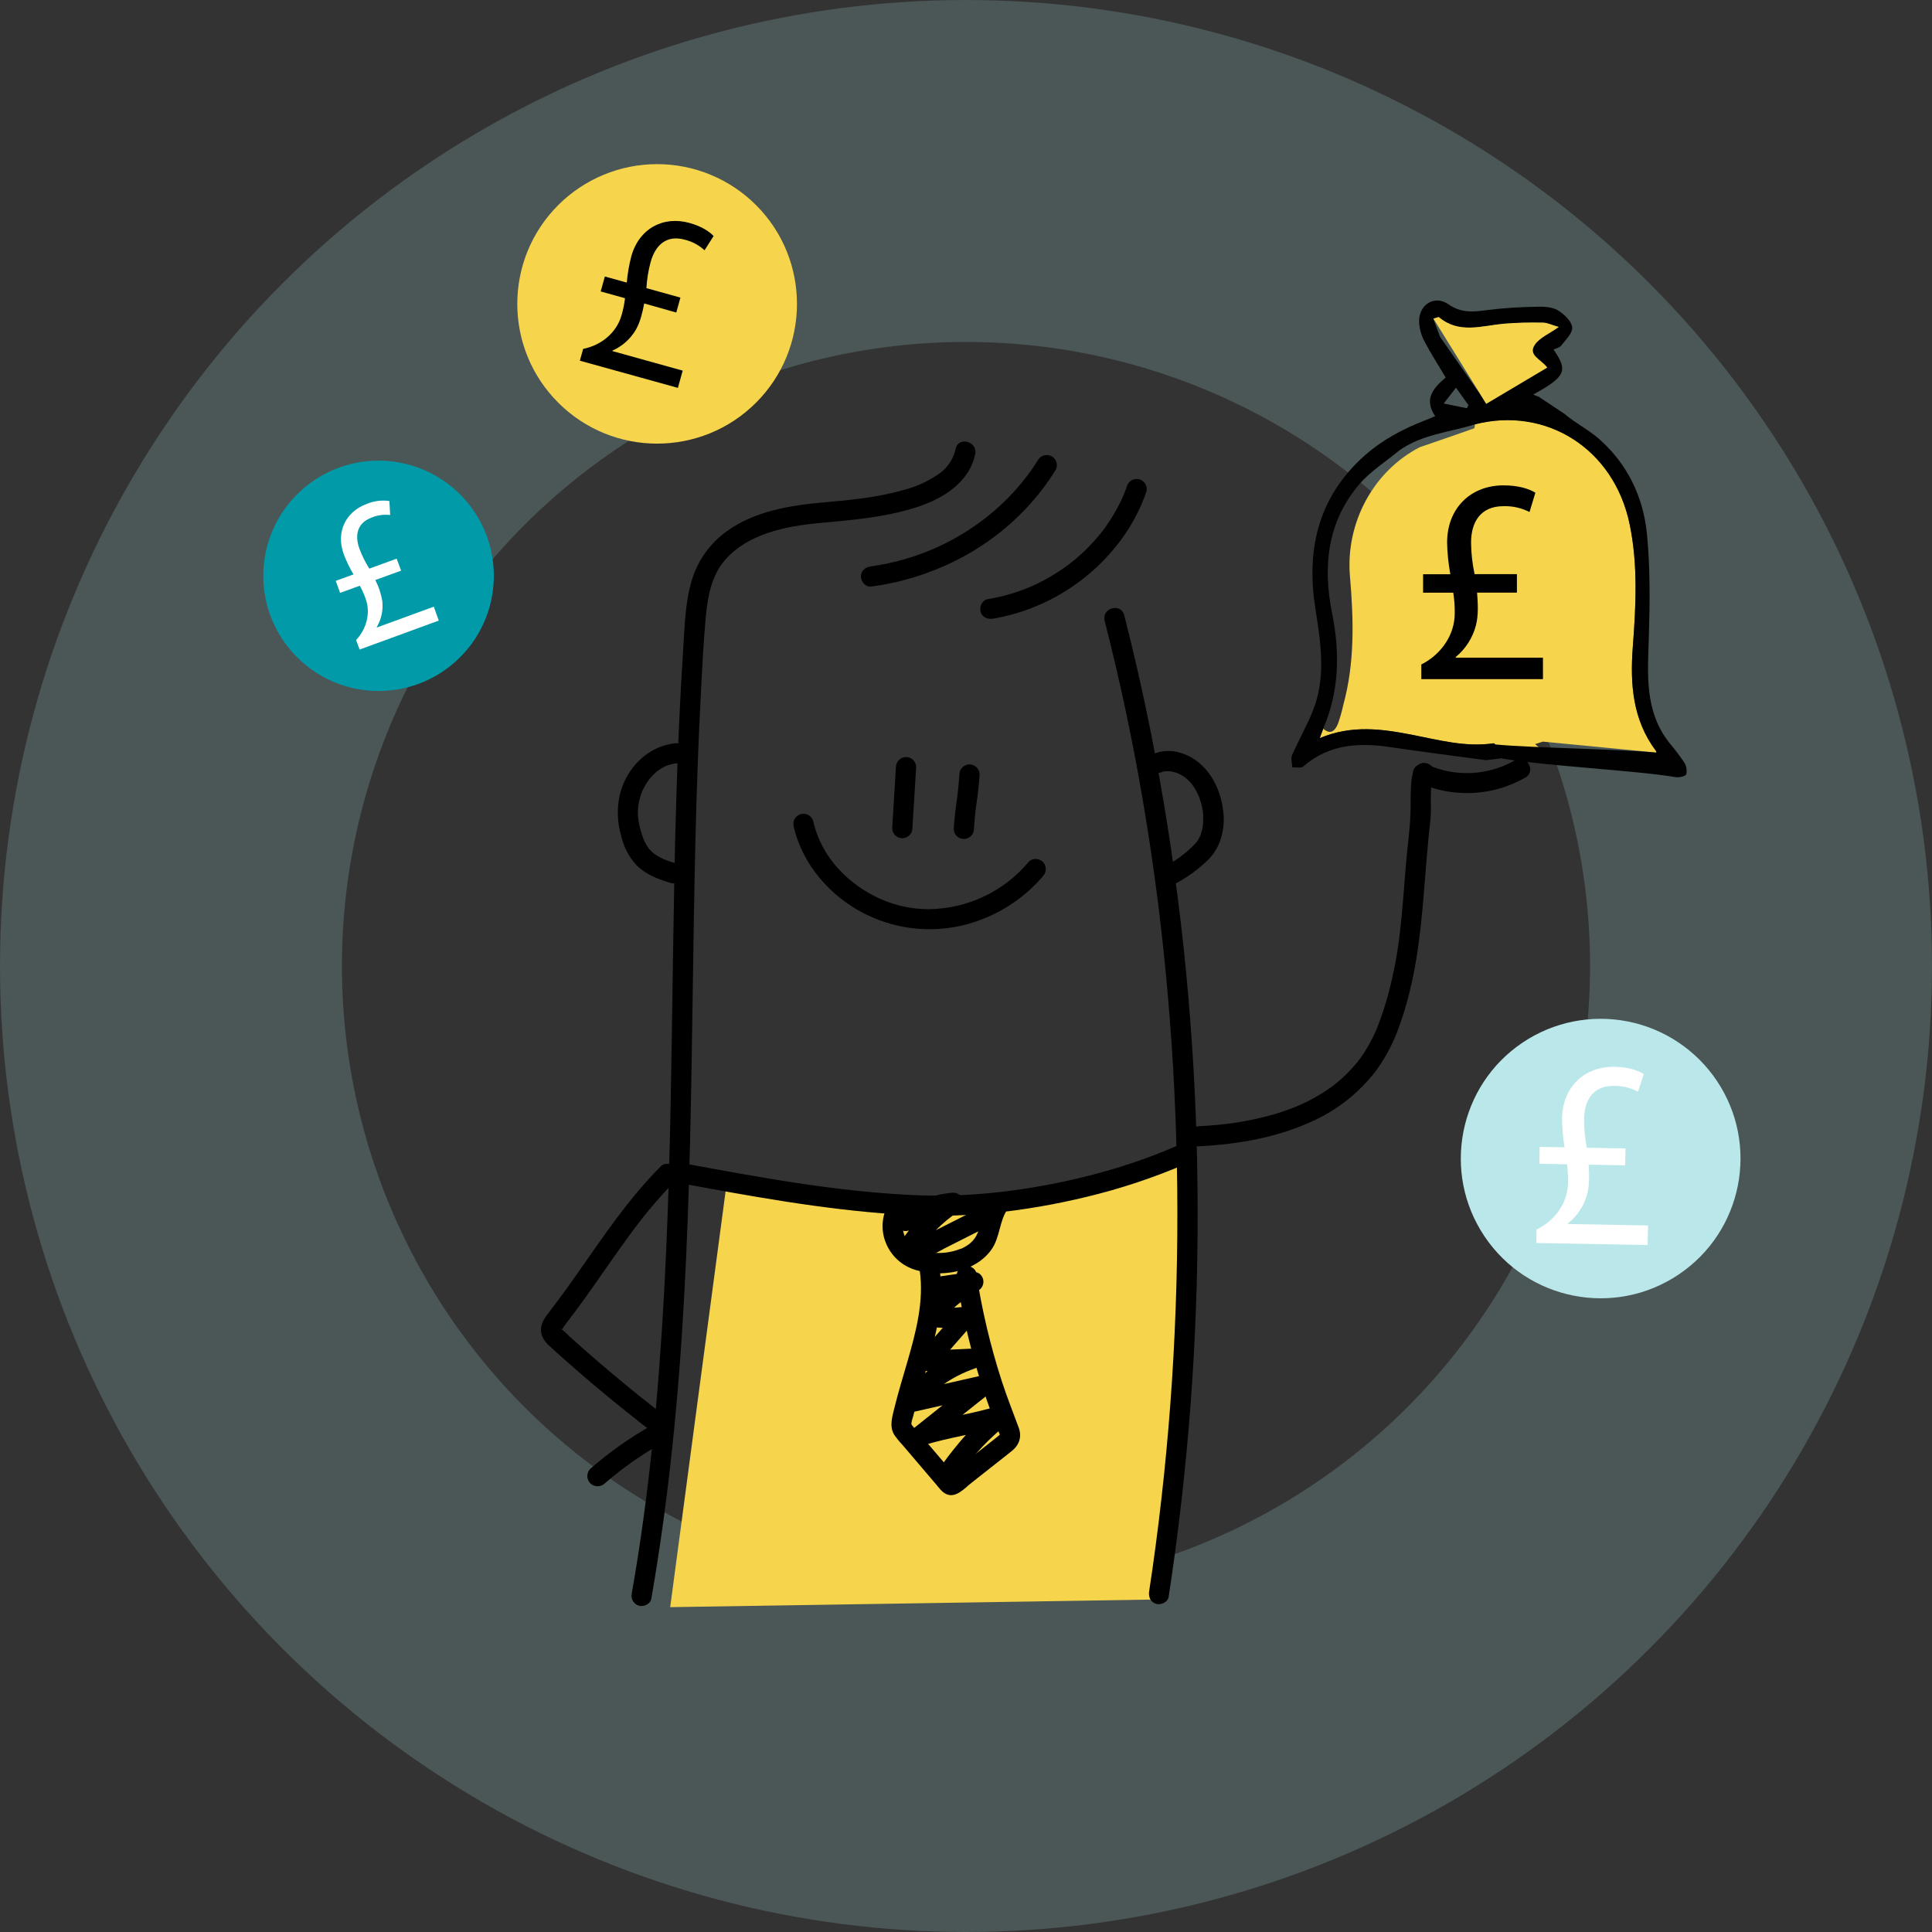 <?xml version="1.0" encoding="UTF-8"?> <svg xmlns="http://www.w3.org/2000/svg" height="565" viewBox="0 0 565 565" width="565"><rect x="0" y="0" width="565" height="565" fill="#333333" stroke="none"/><g fill="none" fill-rule="evenodd"><circle cx="282.5" cy="282.5" r="232.5" stroke="#abe1e5" stroke-opacity=".2" stroke-width="100"></circle><g fill-rule="nonzero" transform="translate(77 48)"><path d="m354.359 76.079c-.095.415-.08 1.128-.299 1.201-5.279 1.877-10.586 3.689-15.894 5.515-13.578 7.021-21.689 22.14-20.386 37.696 1.085 12.609 1.456 25.196-1.922 37.58-.404 1.879-.927 3.731-1.565 5.544-.794 1.914-2.031 3.463-4.325 1.499l-1.027 2.743c9.414-3.951 18.202-2.692 26.982-.99 7.885 1.528 15.704 3.703 23.895 2.488.342-.051.874 1.128 1.318 1.732l2.738-.728c.663-.473 2.126.859 2.789.386 2.468 1.062 4.143.32 6.604 1.39l.531-.917-1.864-1.608 2.272-.728 33.171 3.194c0 .146.073-.269-.102-.509-6.807-9.095-7.579-19.514-6.764-30.311.91-12.012 1.558-24.01-.917-35.964-4.601-22.228-24.565-34.538-45.271-29.212m10.193 32.065c-1.624-.087-3.225-.728-5.482-1.281-.539 5.173-1.165 9.699-1.354 14.239-.044.917 1.412 2.292 2.483 2.772 3.699 1.666 7.179 3.463 9.137 7.276 3.196 6.214.641 13.242-6.152 14.515-5.999 1.12-9.545 3.143-9.174 9.786.044.88-1.638 1.855-2.519 2.779-.612-1.128-1.726-2.256-1.726-3.391 0-2.481.546-4.969.91-7.749-2.781-.626-5.351-1.128-7.885-1.79-1.391-.364-2.912-.728-4.004-1.564-.932-.728-1.303-2.183-1.922-3.303 1.223-.255 2.541-.917 3.64-.677 3.371.728 6.662 1.79 10.608 2.91.473-5.428 1.041-10.186 1.158-14.923 0-.822-1.733-2.023-2.912-2.496-7.943-3.252-10.28-8.767-6.909-16.465 1.682-3.834 4.791-5.777 8.7-6.184 3.029-.32 4.703-1.39 4.616-4.569 0-.233 0-.56.138-.728.859-.793 1.769-1.542 2.657-2.299.582.924 1.842 2.052 1.638 2.75-1.136 3.936.845 5.159 4.208 5.537.611.031 1.195.264 1.66.662.917 1.04 1.667 2.234 2.483 3.361-1.347.298-2.708.88-4.041.808" fill="#f6d44c"></path><path d="m355.524 66.758 2.111 3.332 17.816-10.572c-1.849-2.481-5.825-3.638-3.56-6.774 1.42-2.023 4.135-3.136 6.931-5.093-1.995-.575-3.305-1.251-4.623-1.266-3.84-.094-7.682.013-11.511.32-6.451.604-13.032 3.034-18.93-1.928-.095-.08-.437.109-1.602.437l1.988 5.29 11.358 16.291m-6.706-1.412-3.597 4.627 6.807 1.375.43-.917-3.64-5.093m31.671 7.611c3.371 2.867 7.171 4.707 10.193 7.4 8.322 7.334 12.916 16.989 13.979 27.794.976 10.004.859 20.169.553 30.238-.335 10.797-1.303 21.536 5.97 30.784 1.558 1.837 3.016 3.755 4.368 5.748.659 1.034.877 2.289.604 3.485-.204.589-2.06 1.004-3.065.837-11.613-1.957-38.886-3.354-50.484-5.406-2.228-.589-2.657-1.455-2.636-4.184 11.067 1.062 36.403 1.361 47.419 2.423 0 .146.073-.269-.109-.509-6.807-9.095-7.579-19.514-6.764-30.311.91-12.012 1.558-24.01-.917-35.964-4.601-22.228-24.565-34.538-45.271-29.212-7.426 2.314-15.442 2.91-22.053 7.589-3.975 3.31-8.526 6.134-11.817 10.019-9.268 10.914-10.623 24.01-7.9 37.485 2.359 11.692 2.133 22.919-2.585 33.942l-1.027 2.743c9.414-3.951 18.202-2.692 26.982-.99 7.885 1.528 15.704 3.703 23.895 2.488.342-.051.874 1.128 1.318 1.724l2.082 2.517-5.635.677c-9.283-1.259-18.588-2.408-27.856-3.798s-18.049-.917-25.577 5.646c-.648.568-2.119.204-3.211.269-.044-1.193-.502-2.568-.073-3.558 1.871-4.3 4.223-8.396 5.992-12.74 4.048-9.946 2.424-20.03.815-30.253-2.606-16.582.575-31.686 13.382-43.699 5.541-5.209 12.101-8.731 19.134-11.401.764-.291 1.514-.633 2.541-1.062-3.517-5.159-.335-8.353 3.058-11.307-2.148-3.638-4.368-7.058-6.247-10.666-.891-1.705-1.407-3.58-1.514-5.501-.218-5.042 4.449-8.113 8.518-5.275 3.713 2.59 7.186 2.314 11.227 1.739 5.135-.638 10.304-.971 15.479-.997 1.878-.044 4.077.211 5.577 1.186 1.733 1.128 3.851 3.129 3.968 4.882s-1.98 3.638-3.276 5.355c-.444.582-1.456.728-2.184 1.113 4.325 6.199 3.582 7.858-5.926 13.147.59.226 1.005.538 1.398.517" fill="#010101"></path><path d="m358.21 68.825c-.044-10.564-8.322-15.417-14.685-22.882" fill="#0099a8"></path><path d="m342.193 45.178c1.165-.327 1.507-.517 1.602-.437 5.876 4.962 12.457 2.532 18.93 1.928 3.826-.307 7.666-.413 11.503-.32 1.318 0 2.628.728 4.623 1.266-2.796 1.994-5.511 3.107-6.939 5.093-2.228 3.172 1.718 4.293 3.568 6.774l-17.845 10.608" fill="#f6d44c"></path><path d="m357.162 127.773c4.368 1.382 7.914 2.91 8.482 7.203.226 1.746-.379 4.489-1.602 5.333-1.908 1.317-4.66 1.455-7.084 1.935-.233.044-1.034-1.048-.997-1.572.306-4.162.728-8.309 1.201-12.9" fill="#bae7e9"></path><path d="m353.034 121.32c-5.905-1.513-7.674-3.361-7.281-7.094.524-5.049 2.723-7.036 8.657-7.276-.451 4.729-.896 9.379-1.376 14.355" fill="#bae7e9"></path><path d="m349.357 89.444-20.342 21.878 3.961 28.427 2.141 10.07s10.433 8.585 10.921 8.607c.488.022 7.506 2.183 9.334 1.673 3.335-1.039 6.609-2.263 9.807-3.667 2.614-1.215 18.711-12.413 18.93-13.3.218-.888 5.752-23.079 5.752-23.079l-6.939-19.063z" fill="#f6d44c"></path><path d="m116.12 293.218c-9.319 9.342-16.673 20.372-24.223 31.14-1.9 2.721-3.822 5.42-5.825 8.083-.815 1.106-1.645 2.183-2.483 3.289-1.201 1.535-2.395 3.143-2.381 5.195.015 2.052 1.158 3.471 2.512 4.729 1.354 1.259 2.839 2.568 4.266 3.842 2.621 2.328 5.271 4.63 7.951 6.905 6.31 5.336 12.739 10.504 19.287 15.505 1.296.982 3.371.196 4.121-1.084.903-1.542.211-3.121-1.085-4.111-5.339-4.065-10.569-8.251-15.69-12.558-2.626-2.202-5.232-4.433-7.819-6.694-1.199-1.057-2.393-2.115-3.582-3.172l-1.776-1.601c-.626-.657-1.295-1.272-2.002-1.841-1.187-.8.575.131-.153.08.058 0 .888-1.31.99-1.455 1.019-1.331 2.046-2.656 3.043-4.002 1.806-2.43 3.56-4.889 5.3-7.363 3.531-5.02 6.997-10.092 10.637-15.032 3.987-5.521 8.38-10.737 13.142-15.607 2.738-2.743-1.514-6.999-4.252-4.256" fill="#000"></path><path d="m113.972 368.632c-6.549 3.645-12.696 7.969-18.34 12.9-1.159 1.182-1.159 3.074 0 4.256 1.191 1.139 3.068 1.139 4.259 0 5.267-4.58 11.005-8.589 17.117-11.961 3.386-1.884.357-7.079-3.036-5.195" fill="#000"></path><path d="m144.092 11.971c15.97 15.96 15.969 41.836-.002 57.796-15.971 15.959-41.864 15.959-57.834 0-15.971-15.959-15.971-41.835-.002-57.796 7.67-7.665 18.072-11.971 28.919-11.971s21.249 4.306 28.919 11.971" fill="#f6d44c"></path><path d="m425.054 268.029c12.585 18.734 7.596 44.117-11.146 56.701-18.742 12.584-44.143 7.608-56.744-11.116-12.6-18.724-7.631-44.11 11.1-56.71 9.005-6.057 20.05-8.288 30.702-6.201 10.652 2.087 20.037 8.32 26.087 17.326" fill="#bae7e9"></path><path d="m58.493 97.557c12.619 13.678 11.754 34.989-1.932 47.6s-35.011 11.748-47.632-1.928c-12.621-13.676-11.758-34.987 1.926-47.6 6.573-6.058 15.284-9.258 24.218-8.897 8.934.362 17.358 4.255 23.419 10.825" fill="#009aa8"></path><path d="m135.574 297.533-16.578 124.467 143.313-2.256s7.819-50.203 7.929-68.909c0-4.54 0-58.934 0-58.934s-26.291 11.059-51.06 13.191-83.604-7.589-83.604-7.589" fill="#f6d44c"></path><g fill="#000"><path d="m202.491 83.209c-.638 3.006-2.408 5.653-4.944 7.392-3.154 2.174-6.669 3.77-10.382 4.715-7.681 2.183-15.289 2.91-23.225 3.594-9.785.88-20.233 2.525-28.395 8.454-4.919 3.521-8.524 8.58-10.244 14.377-1.944 6.439-2.068 13.402-2.505 20.067-1.915 29.467-2.512 59-2.963 88.518s-.728 59.065-2.068 88.576c-1.34 29.511-3.64 58.883-8.176 88.037-.573 3.672-1.179 7.339-1.82 11.001-.387 1.569.521 3.167 2.068 3.638 1.456.393 3.356-.48 3.64-2.066 5.096-29.263 8.009-58.869 9.611-88.518 1.624-29.489 2.06-59.021 2.49-88.547s.852-59.065 2.432-88.554c.386-7.189.728-14.399 1.398-21.573.539-5.879 1.704-12.122 5.737-16.691 6.611-7.487 17.539-9.72 27.048-10.63 7.856-.728 15.755-1.353 23.458-3.165 7.586-1.783 16.061-4.882 20.43-11.78 1.003-1.61 1.718-3.383 2.111-5.239.786-3.711-4.914-5.297-5.708-1.572"></path><path d="m177.714 123.546c17.146-2.263 33.411-10.186 45.322-22.824 3.292-3.491 6.22-7.309 8.737-11.394.683-1.391.178-3.074-1.16-3.859-1.337-.785-3.054-.406-3.937.868-8.111 13.191-21.289 23.232-35.908 28.187-2.133.728-4.303 1.346-6.494 1.87-1.158.276-2.315.524-3.48.728-.553.109-1.114.204-1.675.291l-.67.109-.728.109c-1.58.204-2.956 1.208-2.956 2.954 0 1.455 1.361 3.165 2.956 2.954"></path><path d="m213.397 132.932c15.9-2.734 29.985-11.858 38.974-25.247 2.448-3.697 4.422-7.686 5.876-11.874.281-1.018-.003-2.108-.744-2.86-.741-.752-1.828-1.051-2.85-.786-1.022.266-1.825 1.056-2.106 2.074-.539 1.584-1.184 3.13-1.929 4.627-.802 1.641-1.694 3.237-2.672 4.78-.444.728-.91 1.404-1.391 2.095-.24.342-.488.684-.728 1.019-.371.502-.481.64-.692.902-1.158 1.455-2.366 2.823-3.64 4.147-2.453 2.534-5.162 4.809-8.082 6.788-1.548 1.048-3.145 2.018-4.791 2.91-.801.429-1.609.851-2.432 1.244-.386.189-.772.371-1.165.546l-.59.262-.481.211c-3.897 1.614-7.967 2.774-12.13 3.456-1.573.262-2.454 2.183-2.068 3.638.466 1.673 2.06 2.321 3.64 2.059"></path><path d="m246.022 133.427c4.587 17.947 8.412 36.044 11.474 54.292 3.087 18.359 5.431 36.816 7.033 55.369 1.631 18.699 2.546 37.441 2.745 56.228.199 18.786-.311 37.577-1.529 56.373-1.204 18.393-3.102 36.726-5.694 54.998-.32 2.241-.655 4.475-.997 6.716-.24 1.572.4 3.172 2.068 3.638 1.398.386 3.393-.473 3.64-2.059 2.839-18.539 4.968-37.167 6.385-55.886s2.116-37.485 2.097-56.3c0-18.951-.728-37.868-2.184-56.751-1.456-18.883-3.665-37.728-6.625-56.533-2.912-18.481-6.584-36.82-11.016-55.02-.539-2.197-1.09-4.395-1.653-6.592-.939-3.682-6.647-2.125-5.701 1.572"></path><path d="m120.765 297.787c21.26 3.943 42.607 7.894 64.216 9.328 9.303.664 18.645.552 27.929-.335 9.409-.946 18.742-2.546 27.929-4.787 9.863-2.367 19.506-5.57 28.824-9.575 1.456-.64 1.798-2.787 1.056-4.045-.881-1.513-2.577-1.703-4.048-1.062-15.712 6.825-33.863 11.285-51.023 13.264-8.896 1.032-17.863 1.319-26.808.859-10.47-.538-20.903-1.717-31.307-3.252-11.787-1.746-23.509-3.922-35.224-6.09-1.568-.388-3.166.516-3.64 2.059-.393 1.455.488 3.347 2.068 3.638"></path><path d="m185.002 176.347c-.364 5.942-.726 11.886-1.085 17.833 0 1.631 1.323 2.954 2.956 2.954 1.633 0 2.956-1.323 2.956-2.954l1.092-17.833c-.012-1.628-1.327-2.945-2.956-2.961-1.624.031-2.932 1.339-2.963 2.961"></path><path d="m203.561 178.493c-.095 1.535-.211 3.056-.386 4.584-.036.357-.087.728-.131 1.077-.08.662.073-.48 0 .211l-.218 1.528c-.415 2.823-.728 5.646-.91 8.498 0 1.631 1.323 2.954 2.956 2.954 1.633 0 2.956-1.323 2.956-2.954.095-1.528.218-3.056.386-4.576l.131-1.084c.08-.655-.073.48 0-.211.073-.502.146-1.011.226-1.521.415-2.823.728-5.653.91-8.505-.016-1.625-1.33-2.938-2.956-2.954-1.622.027-2.932 1.333-2.963 2.954"></path><path d="m182.658 304.437c-1.821 3.363-2.055 7.361-.641 10.914 1.53 3.93 4.811 6.918 8.868 8.076 7.419 2.226 17.212.669 21.98-5.893 2.679-3.689 2.337-8.731 4.936-12.107.976-1.266.197-3.31-1.063-4.045-1.529-.895-3.065-.211-4.048 1.062-2.184 2.874-2.512 6.548-3.684 9.859-.427 1.22-1.168 2.307-2.148 3.15-.087.08-.779.633-.408.357-.277.204-.561.393-.852.568-.291.182-.59.349-.903.509-.175.095-.357.175-.531.262l-.306.08c.204-.08.204-.087 0 0-2.742 1.08-5.715 1.438-8.635 1.04-1.622-.118-3.201-.571-4.638-1.331-.291-.167-.573-.349-.845-.546.371.269 0 0-.066-.073s-.284-.255-.415-.386c-.131-.131-.459-.473-.677-.728-.218-.255.218.32-.051-.065-.131-.196-.262-.393-.386-.589-.197-.32-.371-.655-.539-.99-.044-.08-.204-.524-.036-.073-.066-.175-.131-.349-.189-.524-.131-.4-.226-.808-.32-1.222 0-.131-.051-.269-.073-.407.087.553 0-.073 0-.189-.026-.417-.026-.835 0-1.251 0-.138 0-.276 0-.415 0-.327-.102.364.036-.175.102-.357.197-.728.291-1.07.131-.509.066-.218 0-.073.109-.262.248-.509.379-.728.79-1.413.324-3.198-1.056-4.045-1.413-.809-3.215-.336-4.048 1.062"></path><path d="m191.963 323.464c1.318 9.015-1.107 18.102-3.589 26.71-1.311 4.518-2.701 9.022-3.822 13.599-.626 2.561-1.529 5.362-.044 7.807.725 1.05 1.531 2.043 2.41 2.969l2.526 2.961 4.907 5.762 2.388 2.801c.888 1.04 1.704 2.27 2.978 2.859 2.81 1.295 5.366-1.695 7.368-3.274l6.065-4.787c1.908-1.506 3.837-2.998 5.73-4.526 2.184-1.746 3.021-4.14 2.039-6.825-1.66-4.511-3.444-8.957-4.929-13.54-3.35-10.33-5.853-20.914-7.485-31.65-.24-1.579-2.228-2.452-3.64-2.066-1.689.466-2.308 2.052-2.068 3.638 1.367 8.965 3.337 17.828 5.897 26.528 1.281 4.365 2.713 8.675 4.296 12.929.728 2.03 1.522 4.074 2.352 6.083.299.728 0 .182.197 0 .197-.182-.08.058-.124.102l-.473.407c-.961.793-1.959 1.55-2.912 2.321l-6.094 4.802-3.029 2.394-1.682 1.331-.677.531c-.262.204-.488.182-.175.131h1.573c.859.262.495.291.24-.095-.172-.232-.36-.454-.561-.662-.371-.437-.728-.873-1.121-1.317l-2.388-2.794-4.631-5.435-2.242-2.634c-.599-.584-1.154-1.211-1.66-1.877-.233-.568.349-1.935.488-2.532.262-1.106.539-2.183.837-3.31 2.257-8.527 5.293-16.894 6.596-25.647.811-5.057.865-10.206.16-15.279-.233-1.586-2.235-2.452-3.64-2.066-1.696.466-2.293 2.052-2.06 3.638"></path><path d="m189.189 311.597c3.668-2.763 8.03-4.456 12.603-4.889-.502-1.834-.997-3.674-1.493-5.508-5.642 3.734-10.445 8.6-14.103 14.29-.65 1.168-.461 2.624.466 3.587 1.522 1.797 4.15 1.884 6.218 1.113 2.221-.941 4.389-2.002 6.494-3.18l13.025-6.585c.961-.508 1.565-1.501 1.574-2.587.009-1.086-.579-2.089-1.531-2.613s-2.115-.482-3.028.107l-11.11 5.617-5.366 2.699c-.51.262-1.027.502-1.529.779-.502.276.153 0-.386.16-.191.067-.385.123-.582.167.306 0 .284 0-.066 0 .218.102.852.582.466.131.16 1.193.313 2.386.466 3.58 3.113-4.831 7.19-8.967 11.977-12.151 1.131-.7 1.681-2.049 1.361-3.34-.355-1.284-1.521-2.176-2.854-2.183-5.626.409-11.025 2.382-15.588 5.697-1.281.946-1.929 2.561-1.063 4.045.728 1.266 2.759 2.015 4.048 1.062"></path><path d="m198.035 331.256 10.411-1.513c-.728-1.804-1.514-3.602-2.279-5.406-4.909 2.715-9.267 6.323-12.85 10.637-.72.77-.995 1.855-.728 2.874.267 1.008 1.053 1.796 2.06 2.066 3.562.545 7.183.604 10.761.175-.699-1.678-1.395-3.359-2.09-5.042-3.767 4.293-7.528 8.583-11.285 12.871-1.587 1.812-.633 5.166 2.09 5.049l13.156-.589-.786-5.821c-7.667 2.573-14.455 7.247-19.592 13.489-.953.948-1.146 2.418-.47 3.579.676 1.161 2.051 1.72 3.346 1.361l21.609-4.897-2.912-4.94-18.347 14.61c-2.352 1.87.197 5.784 2.876 4.94 7.769-2.467 15.908-3.398 23.677-5.857l-2.876-4.94c-2.864 2.279-5.562 4.759-8.074 7.421-2.55 2.847-4.944 5.829-7.171 8.935-.946 1.288-.211 3.303 1.063 4.045 1.507.88 3.102.233 4.048-1.055 1.99-2.793 4.144-5.465 6.451-8.003 2.453-2.578 5.083-4.982 7.87-7.196 2.323-1.892-.182-5.821-2.912-4.94-7.769 2.459-15.908 3.391-23.677 5.821l2.912 4.94 18.318-14.588c1.005-.8 1.07-2.547.459-3.58-.693-1.135-2.045-1.686-3.335-1.361l-21.609 4.889 2.912 4.94c4.421-5.504 10.306-9.65 16.979-11.961 1.411-.411 2.31-1.789 2.119-3.245-.178-1.47-1.431-2.572-2.912-2.561l-13.156.582c.728 1.681 1.398 3.369 2.09 5.049l11.285-12.878c.832-.855 1.072-2.123.612-3.223-.422-.968-1.544-1.972-2.701-1.819-3.048.42-6.137.432-9.188.036l1.311 4.94c3.231-3.947 7.185-7.243 11.649-9.713 1.275-.754 1.794-2.334 1.216-3.696-.641-1.455-1.988-1.928-3.495-1.71l-10.411 1.513c-1.58.233-2.454 2.234-2.068 3.638.466 1.695 2.053 2.299 3.64 2.066"></path><path d="m120.554 169.369c-8.213.771-14.474 7.363-16.338 15.199-.852 3.989-.684 8.127.488 12.034.72 3.151 2.254 6.059 4.449 8.433 2.745 2.758 6.509 4.169 10.193 5.239 1.546.353 3.096-.572 3.517-2.1.421-1.528-.436-3.116-1.945-3.604-.764-.226-1.529-.458-2.286-.728-.342-.116-.684-.247-1.027-.378l-.495-.196c.604.247-.153-.073-.218-.102-.575-.269-1.136-.56-1.675-.88-.255-.153-.502-.32-.728-.48l-.349-.255c.284.204.291.247 0 0-.419-.363-.818-.749-1.194-1.157-.084-.112-.174-.219-.269-.32-.291-.255.284.444.08.109-.204-.335-.371-.517-.539-.786-.313-.502-.568-1.026-.83-1.557-.262-.531 0 0 0 .073l-.175-.444c-.146-.393-.284-.786-.408-1.179-1.034-3.245-1.551-5.624-1.121-8.927-.066.553.116-.56.138-.662.073-.386.167-.764.269-1.142.102-.378.218-.728.342-1.128.058-.182.124-.364.197-.553 0-.058.291-.728.175-.458s.116-.255.146-.32l.255-.524c.182-.342.364-.684.561-1.019.197-.335.4-.662.619-.982l.328-.473c.095-.131.408-.517.153-.204.567-.699 1.188-1.354 1.857-1.957l.43-.371c.233-.196-.24.16.182-.138.422-.298.764-.531 1.165-.771s.728-.4 1.107-.582c.066-.036.597-.262.284-.131s.371-.131.43-.153c.444-.146.896-.276 1.354-.378l.553-.109c.633-.124-.364 0 .349-.036 1.615-.042 2.914-1.34 2.956-2.954 0-1.455-1.354-3.107-2.956-2.961"></path><path d="m263.146 177.642c.226-.109-.837.247-.175.087l.451-.124c.808-.218-.116 0-.102 0 .228-.044.46-.061.692-.051.403-.022.806-.022 1.209 0 .764 0-.466-.116 0 0 .277.058.561.102.845.167.493.128.979.281 1.456.458.641.233-.466-.255.277.131.299.153.597.306.888.48.291.175.473.298.728.451l.349.255c-.524-.371-.189-.16-.08-.058.535.453 1.041.939 1.514 1.455.109.116.211.247.32.364.531.589-.211-.298.08.102.211.276.408.568.597.859.485.76.914 1.556 1.281 2.379-.175-.393.248.655.277.728.146.415.284.829.408 1.251.293.952.512 1.925.655 2.91-.058-.407 0 .284 0 .371 0 .218.036.444.044.669 0 .495.036 1.004 0 1.506.009.843-.089 1.684-.291 2.503-.095.429-.211.844-.342 1.259-.072.274-.172.54-.299.793-.324.714-.745 1.381-1.252 1.979-2.812 2.991-6.148 5.443-9.843 7.232-1.33.858-1.747 2.61-.947 3.975.8 1.365 2.533 1.858 3.932 1.118 3.993-1.981 7.635-4.601 10.783-7.756 3.335-3.463 4.587-8.382 4.208-13.096-.604-7.603-4.754-15.483-12.443-17.833-2.678-.894-5.591-.781-8.191.32-1.456.669-1.813 2.765-1.063 4.045.848 1.379 2.632 1.847 4.048 1.062"></path><path d="m121.748 298.617c3.808 0 3.815-5.915 0-5.915-3.815 0-3.815 5.915 0 5.915"></path><path d="m155.079 193.605c2.519 11.147 10.673 20.496 20.757 25.604 10.892 5.52 23.649 6.03 34.947 1.397 6.655-2.673 12.563-6.917 17.219-12.369 1.111-1.171 1.111-3.006 0-4.176-1.056-1.055-3.153-1.23-4.186 0-7.224 8.634-17.862 13.684-29.123 13.824-4.826.019-9.603-.972-14.023-2.91-4.639-2.027-8.816-4.978-12.275-8.673-3.765-3.994-6.39-8.923-7.601-14.275-.488-1.508-2.078-2.364-3.606-1.943s-2.455 1.97-2.102 3.515"></path><path d="m273.587 287.23c11.707-.618 23.524-2.634 34.146-7.778 6.897-3.283 12.92-8.149 17.576-14.202 3.009-4.103 5.371-8.642 7.004-13.46 4.529-12.551 6.05-25.764 7.113-38.984.575-7.123 1.107-14.246 1.915-21.347.126-1.639.158-3.283.095-4.926 0-1.12 0-2.248.051-3.376 0-.495.044-.997.08-1.499l.066-.728c0-.386.131-.669 0-.087.087-.371.153-.728.233-1.113.08-.386 0 0-.124.247l.102-.175c-.216.329-.498.61-.83.822 1.371-.855 1.834-2.631 1.056-4.045-.728-1.281-2.738-1.986-4.048-1.055-1.922 1.361-2.184 3.638-2.344 5.821s-.16 4.3-.153 6.446c0 5.581-.888 11.154-1.347 16.734-.546 6.592-.99 13.191-1.74 19.761-.681 6.219-1.832 12.377-3.444 18.422-.781 2.867-1.689 5.692-2.723 8.476-.167.444-.335.888-.51 1.324-.087.226-.182.437-.269.655-.291.728.269-.611-.051.131-.969 2.226-2.113 4.372-3.422 6.417-.386.597-.786 1.186-1.201 1.761-.204.276-.422.546-.619.822 0 .051.4-.495 0 0l-.357.444c-1.003 1.229-2.075 2.4-3.211 3.507-.626.604-1.267 1.193-1.922 1.761-.32.269-.641.538-.968.8l-.531.437c-.066.044-.342.262 0 0 .342-.262-.146.116-.175.138-1.537 1.146-3.139 2.203-4.798 3.165-1.924 1.104-3.91 2.095-5.948 2.969.473-.204-.044 0-.233.095l-.837.335c-.575.226-1.158.437-1.733.648-1.172.422-2.359.808-3.546 1.164-5.622 1.64-11.392 2.725-17.226 3.238-1.704.155-3.403.276-5.096.364-1.616.038-2.918 1.339-2.956 2.954.016 1.626 1.329 2.942 2.956 2.961"></path><path d="m337.657 180.785c10.081 4.65 21.792 4.132 31.423-1.39 3.284-1.914.313-7.028-2.985-5.093-7.783 4.511-17.255 5.027-25.482 1.39-1.416-.778-3.193-.315-4.048 1.055-.728 1.273-.4 3.376 1.063 4.045"></path><path d="m338.654 150.612v-4.285c5.744-2.91 9.778-8.571 9.778-14.995.021-2.009-.122-4.017-.43-6.003h-8.831v-5.399h7.972c-.567-3.054-.884-6.149-.946-9.255 0-10.113 6.946-16.734 16.469-16.734 4.456 0 7.543 1.033 9.348 2.146l-1.718 5.653c-2.357-1.208-4.983-1.796-7.63-1.71-6.691 0-9.465 4.627-9.465 10.71.035 3.083.381 6.154 1.034 9.168h12.377v5.399h-11.649c.255 3.26.43 6.548-.342 9.597-.952 3.629-3.023 6.867-5.919 9.255v.175h25.526v6.279z"></path><path d="m92.574 57.482.961-3.449c5.286-1.055 9.8-4.707 11.249-9.888.469-1.614.802-3.264.997-4.933l-7.113-1.979 1.216-4.365 6.414 1.768c.23-2.588.671-5.152 1.318-7.669 2.272-8.142 9.356-11.903 17.022-9.764 3.589.997 5.825 2.517 7.048 3.82l-2.65 4.169c-1.63-1.501-3.613-2.565-5.766-3.092-5.388-1.499-8.642 1.615-10.004 6.548-.669 2.491-1.081 5.043-1.23 7.618l9.945 2.765-1.209 4.365-9.378-2.648c-.524 2.678-1.121 5.34-2.432 7.654-1.58 2.71-3.975 4.854-6.844 6.126l-.044.138 20.575 5.726-1.405 5.042z"></path></g><path d="m28.162 141.961-1.019-2.787c3.043-3.267 4.317-7.909 2.781-12.092-.463-1.31-1.033-2.581-1.704-3.798l-5.752 2.103-1.289-3.514 5.191-1.899c-1.096-1.86-2.039-3.807-2.818-5.821-2.417-6.548.531-12.536 6.727-14.799 2.083-.868 4.362-1.157 6.596-.837l.233 4.096c-1.824-.222-3.674.029-5.373.728-4.368 1.593-5.038 5.26-3.589 9.218.76 1.998 1.716 3.916 2.854 5.726l8.009-2.91 1.289 3.507-7.536 2.743c1.021 1.986 1.717 4.123 2.06 6.33.251 2.59-.325 5.193-1.645 7.436l.044.109 16.636-6.083 1.456 4.067z" fill="#fff"></path><path d="m372.276 315.504.073-3.922c5.315-2.583 9.101-7.698 9.21-13.584.049-1.841-.051-3.683-.299-5.508l-8.096-.146.095-4.948 7.281.131c-.478-2.808-.722-5.65-.728-8.498.167-9.269 6.64-15.199 15.362-15.046 4.092.073 6.902 1.07 8.533 2.117l-1.667 5.159c-2.14-1.15-4.538-1.734-6.968-1.695-6.13-.109-8.737 4.082-8.817 9.662-.023 2.826.243 5.646.794 8.418l11.314.204-.087 4.948-10.688-.189c.182 2.983.284 5.973-.473 8.789-.93 3.311-2.881 6.244-5.577 8.382v.175l23.415.422-.102 5.733z" fill="#fff"></path></g></g></svg> 